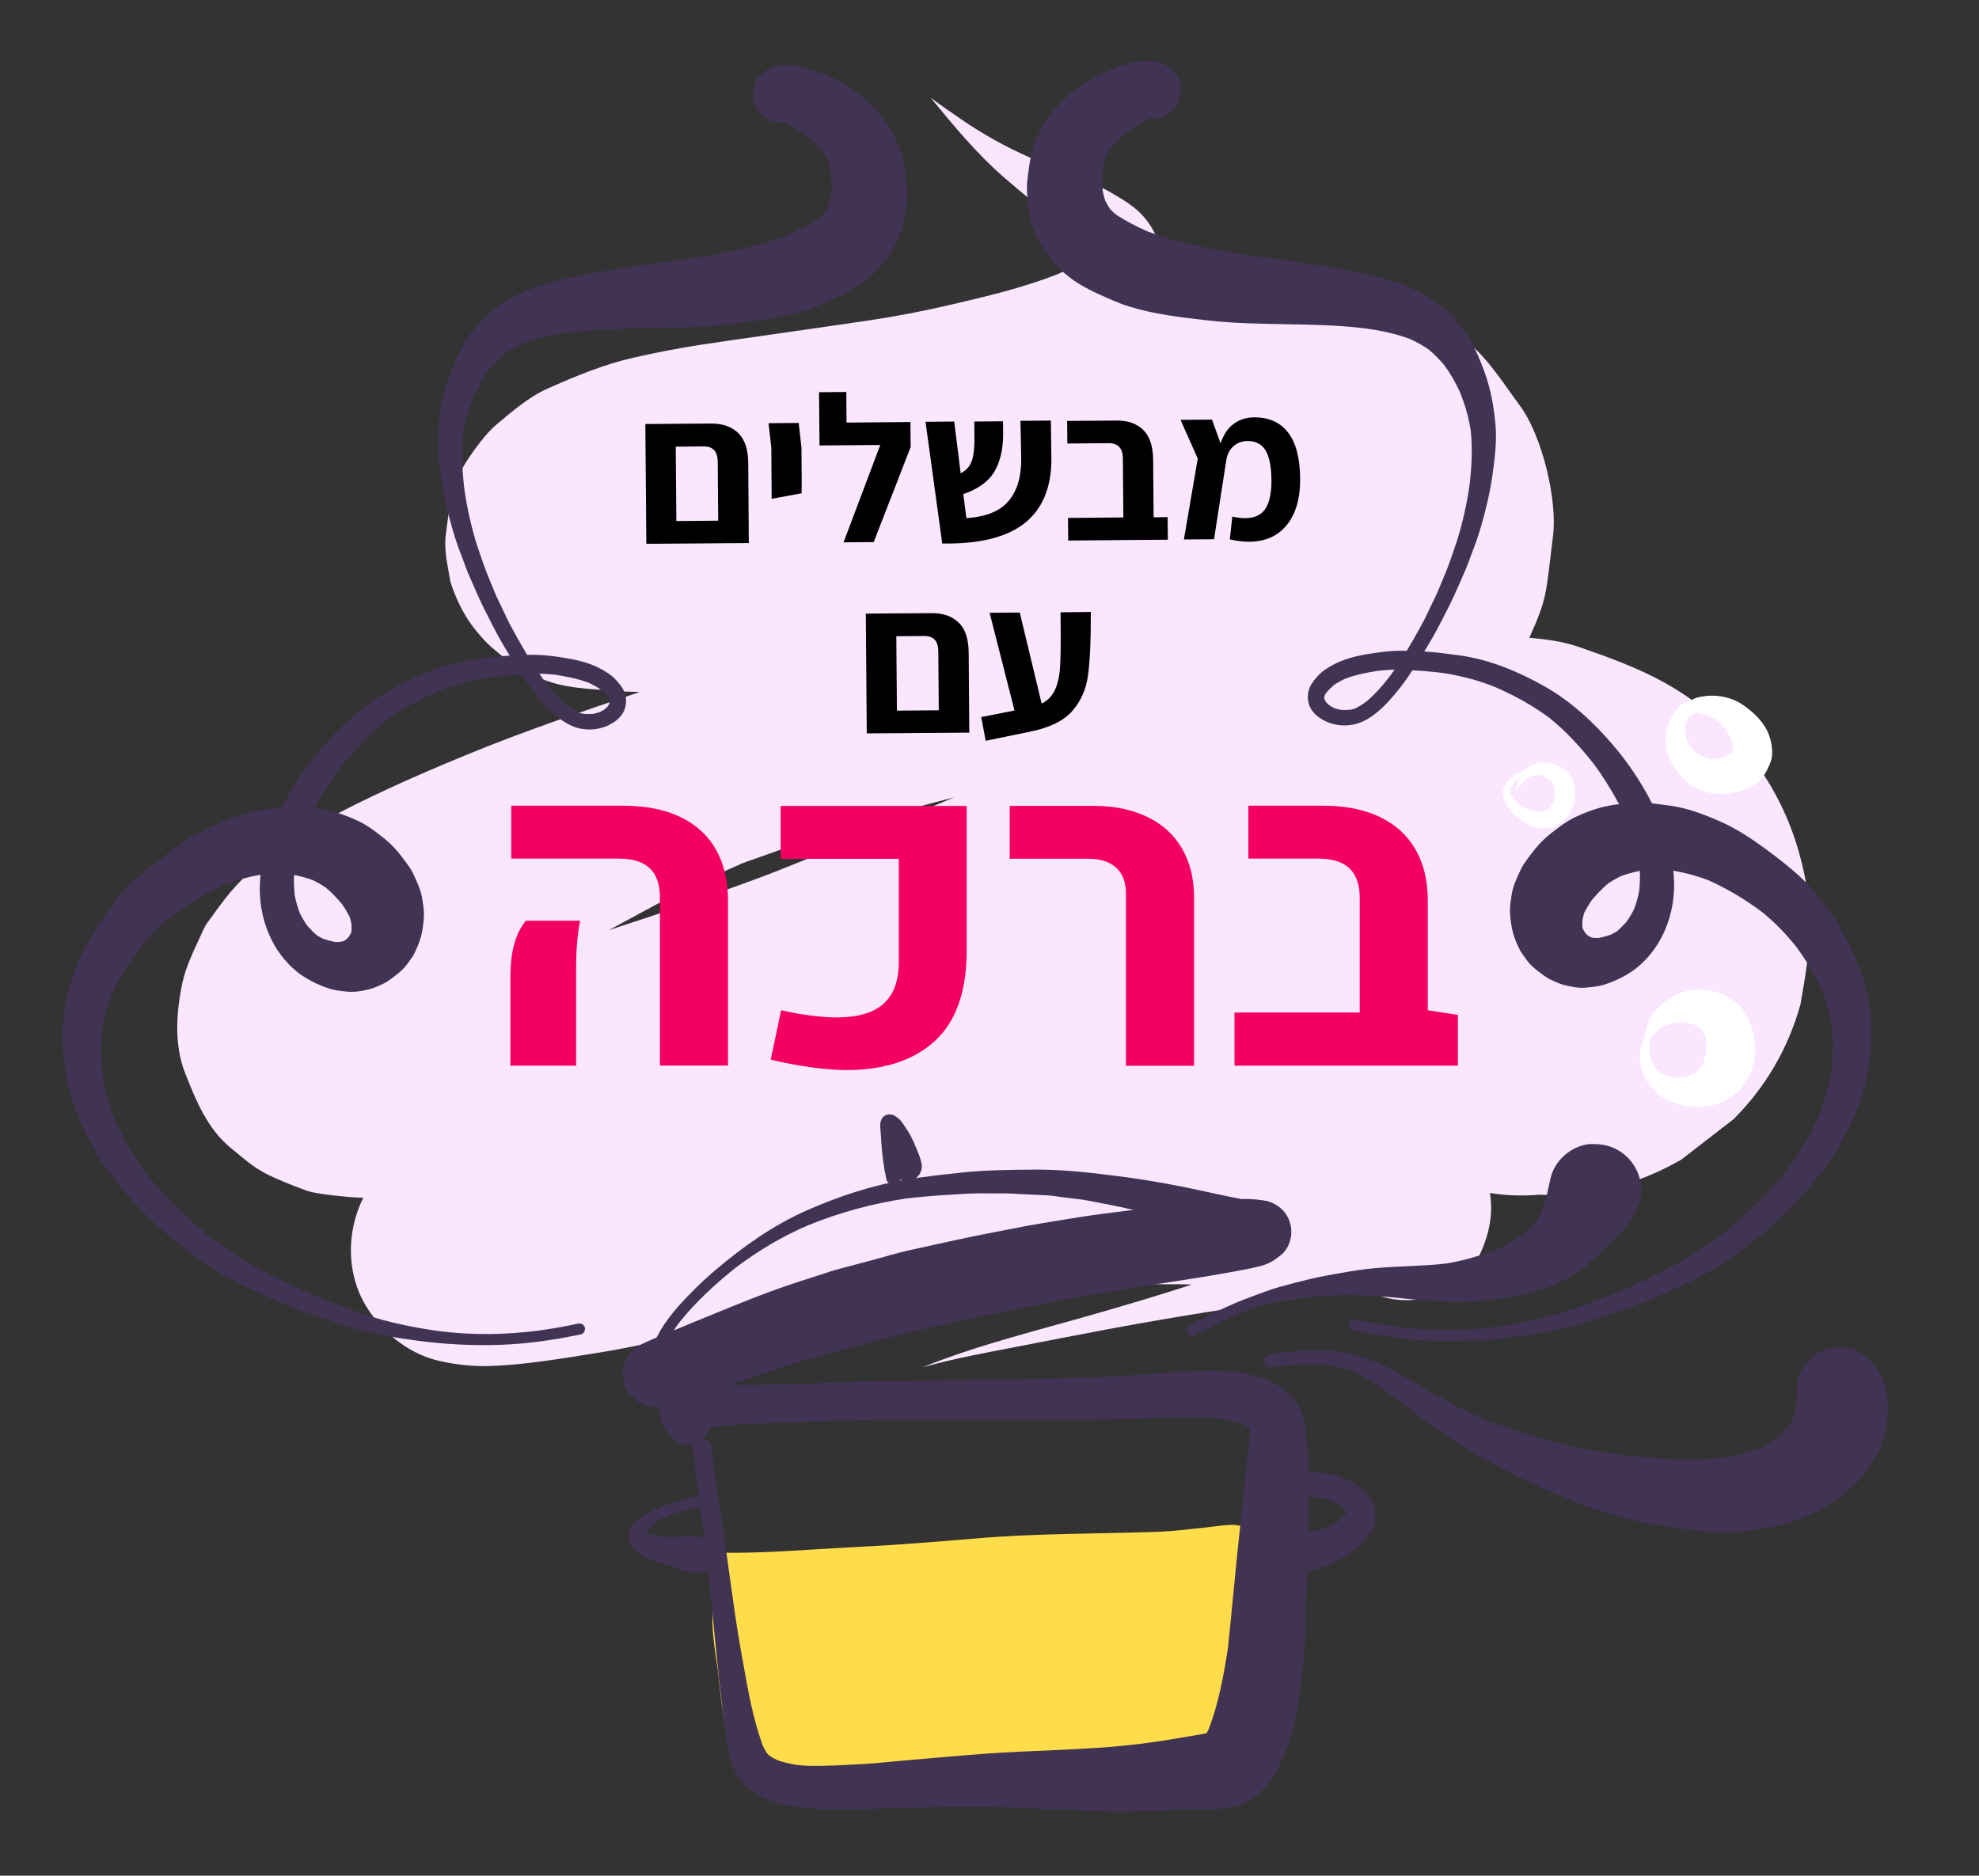<?xml version="1.0" encoding="utf-8"?>
<!-- Generator: Adobe Illustrator 23.1.1, SVG Export Plug-In . SVG Version: 6.00 Build 0)  -->
<svg version="1.1" xmlns="http://www.w3.org/2000/svg" xmlns:xlink="http://www.w3.org/1999/xlink" x="0px" y="0px"
	 viewBox="0 0 1654.4 1568.1" style="enable-background:new 0 0 1654.4 1568.1;" xml:space="preserve">
<rect x="0" y="0" width="1654.4" height="1568.1" fill="#333333" stroke="none"/>
<style type="text/css">
	.st0{fill:#FAE6FF;}
	.st1{fill:#FFDC4A;}
	.st2{fill:#FFFFFF;}
	.st3{fill:#413354;}
	.st4{fill:#F40060;}
</style>
<g>
</g>
<g id="_">
	<g>
		<path class="st0" d="M778,81.7c18.7,22.7,37.5,45.6,59.6,65.1c9.7,8.5,19.7,16.7,29.6,25c15.1,12.7,30.6,24.7,43.2,39.8
			c0.3,0.5,0.6,0.9,0.9,1.4c-1.1,1-2.2,2.1-3.4,3.1c-7.2,5.1-15.1,9.2-23.2,12.9c-29.6,11.7-60.5,18.9-91.4,26.1
			c-22.8,5.3-46,9.7-69.1,13.1c-28.4,4.2-56.8,8.2-85.2,12.3c-18.3,2.6-36.7,5.2-55,8c-18.2,2.9-36.4,6.4-54.4,10.5
			c-25,5.7-48.3,15.4-71.7,25.8c-15.9,7-30.3,19.6-43.3,30.5c-8.6,7.2-18.9,21.8-23.5,28.7c-13.8,20.9-15.2,38.8-18.4,62.8
			c-1.8,13.1,1.7,26.1,3.7,39.1c3.1,9.9,7.2,19.3,12.4,28.2c4.1,7.4,13.8,19.6,21.8,26.7c16.7,14.6,30.1,23.4,51.4,30
			c12.8,3.9,26.6,4.7,39.7,6.1c-3.5-0.5-6.9-0.9-10.4-1.4c14.5,1.7,28.8,2.8,43.5,3c-49.2,16.8-98.4,33.3-146.4,53.2
			c-41.5,17.1-82.3,35.2-121.7,56.7c-22.1,12.1-42.2,27.5-61.1,44c-12.7,11.1-22.5,25.8-32.4,39.2c-2.3,3.2-3.9,7.2-5.5,10.7
			c-5.3,11.6-12.4,25.9-15.2,39.3c-5.2,24.6-7.1,51.8,2.3,75.7c9,22.7,18.4,46.2,38.1,62.4c10.3,8.4,18.7,16.1,30,21.8
			c9.4,4.8,22.8,10.1,34.1,14.1c8.8,3.1,37.9,5.4,36.4,5.2c3.5,0.3,6.9,0.5,10.3,0.5c-14,28.1-14.3,62.8,2,90.1
			c12.7,21.3,34.7,39.6,59.3,45.8c14.8,3.7,30.3,5.3,45.5,4.8c29.6-1.1,59.3-6.3,88.5-10.9c21.4-3.4,42.6-7.9,63.8-12.8
			c21-4.9,41.9-10,62.8-15.3c18.4-4.6,37.1-7.7,55.8-10.8c20.3-2.4,40.5-4.4,61-5.7c28.1-1.8,56.1-3.7,84.1-5.9
			c27.4-2.1,54.8-3.6,82.1-5.4c26.2-1.7,52.3-1.7,78.6-1.5c3.1,0,6.1,0.1,9.2,0.2c-27.4,9-55,17.1-82.8,25.1
			c-47.3,13.6-95.9,25.3-141.6,43.8c-0.1,0,0,0.1,0,0.1c26-7.3,52.7-12.1,79.1-17.2c24.6-4.8,49.2-9.6,73.8-14.2
			c54.2-10.2,108.8-18.6,163.3-26.8c10.3-1.5,20.6-3.2,30.9-4.8c5.3-0.7,10.5-1.2,15.8-1.6c1.2,0.1,2.4,0.2,3.6,0.3
			c1.6,0.3,3.1,0.5,4.7,0.7c0.1,0,0.1,0.1,0.2,0.1c-0.7-0.1-1.4-0.2-2-0.3c0.7,0.1,1.5,0.2,2.2,0.3c10,5.1,21.6,7.6,32.1,7.6
			c23.2,0,48.4-12.8,59.3-34c9-17.4,13.8-36.4,10.5-55.7c13.6,2.4,27.7,2.6,41.8,1.5c3,0.1,6,0.2,9,0.2c39.1-0.1,75.5-10,109.3-29.6
			c14.6-11.3,29.2-22.6,43.8-33.9c26.8-27,45.4-58.9,55.7-95.6c8.6-48.2,12.4-78.3-1-126.6c-16.9-60.8-56.9-111.4-111.9-142.2
			c-22.8-12.8-48-21.8-72.8-30.4c-13.2-4.5-27-6.3-40.9-7.5c15-33.5,13.6-34.9,19.8-85.4c3.7-30.3-9.2-83.5-27.6-108.5
			c-12.4-16.7-23.6-34.8-38.8-49c-15.3-14.3-32.4-27.2-50.3-38.3c-39.3-24.5-85.3-28.9-130-32.9c-5.8-0.5-11.6-0.8-17.4-0.4
			c-20.9,1.5-44.6,5.4-64,8.3c3.2-16.5-3.2-34.1-15.5-47.4c-7.6-8.1-18.5-14.3-28.1-19.8c-10.1-5.7-21.2-9.6-31.9-14
			c-11.1-4.7-22.2-9.3-33.2-13.9c1.1,0.5,2.2,0.9,3.4,1.4c-1.5-0.6-2.9-1.2-4.4-1.8c-20.2-8.9-38.8-19.3-56.9-31.7
			C794.9,93.9,786.4,87.9,778,81.7c0.1-0.1,0.1-0.1,0-0.1C778,81.6,778,81.7,778,81.7L778,81.7L778,81.7z M916,207.1
			c-0.3,0.8-0.6,1.6-0.9,2.3c0,0,0,0,0,0C915.4,208.6,915.7,207.8,916,207.1L916,207.1L916,207.1z M912.4,211.8c0,0.1,0,0.1,0,0.2
			l0,0C912.5,211.9,912.5,211.9,912.4,211.8L912.4,211.8L912.4,211.8z M912.6,212.9C912.6,212.9,912.6,212.9,912.6,212.9
			L912.6,212.9C912.6,212.9,912.6,212.9,912.6,212.9L912.6,212.9L912.6,212.9L912.6,212.9z M649.3,711.5
			c10.1-3.7,20.1-7.7,30.4-10.9c25.4-7.8,50.8-16,76.5-23c13.8-3.8,27.5-7.4,41.4-11c-25.6,10.6-50.9,21.8-76.3,32.9
			c-23.1,9.1-46.2,18.5-69.3,27.7c-25.3,10.1-51.3,18.8-76.9,28.1c-21.8,8-44,15-66.1,22.3c14.2-7.7,28.4-15.4,42.7-23.1
			c22.3-12.1,45.6-22.4,68.7-32.7C630,718.2,639.8,715,649.3,711.5L649.3,711.5L649.3,711.5z"/>
		<path class="st1" d="M1005.2,1277.3c-12.1,1.2-24.2,2.8-36.4,3.3c-51.2,1.8-102.3,1.2-153.5,5.6c-34.9,3-69.7,5.7-104.7,7.4
			c-35.8,1.8-71.4,5.1-107.3,4.5c-0.1,0-0.1,0.1,0,0.1c1.4,0.4,2.8,0.9,4.2,1.3c-12.3,4.7-11.8,24.8-11.9,35.7
			c0,10.2-0.4,20.7,0.5,30.8c0.9,10.4,2.6,20.7,4.1,31.1c1.4,12.6,2.5,25.2,4.7,37.6c2.3,12.5,3.8,25.1,10.1,36.4
			c3.2,5.8,7.2,11.2,11.3,16.3c5.8,7,13.6,12.1,21.9,15.9c4.2-0.6,8.3-1.2,12.5-1.8c24.3-4.1,48.4-9.1,72.7-12.8
			c27.5-4.2,55.2-7.3,82.9-10.2c12.7-1.3,25.4-2.4,38.2-2.6c1.7,0,3.4,0,5.1,0c10.7,0,21.5,0.4,32.2,0.9c12,0.5,23.9,1,35.8,2.4
			c12.5,1.5,25,3.4,37.4,5.2c6.4,0.8,12.8,1.6,19.2,2.4c2.7-1,5.4-2.1,8.1-3.2c5.5-2.3,10.9-4.5,16.1-7.4c6.1-3.3,11.5-8,16.8-12.4
			c9.2-7.7,16.5-16,20.8-27.6c3.1-8.5,4-17.6,4.1-26.7c0.2-19.6-4.6-39.6-7.6-59c-1.5-12.2-3-24.3-4.8-36.4
			c-0.5-4.6-0.7-9.2-0.4-13.8c0.1-1.2,0.2-3.2-0.2-4.8c0.7-0.6,1.3-1.1,1.9-1.7c1.3-1.3,2.3-2.7,3.2-4.2c3.2,4.9,6.1,10,9,15
			c0,0.1,0.1,0,0.1-0.1c-0.7-3.5-1.3-7-1.9-10.5c0,0,0,0,0-0.1c0,0,0,0,0,0c0,0,0,0,0,0c-0.5-4.8-0.4-10.9-4-14.6
			c-2.8-2.9-9.5-4.1-13.3-4.4c-1.2-0.1-2.4-0.1-3.7-0.1C1020.8,1275.1,1012.8,1276.6,1005.2,1277.3L1005.2,1277.3L1005.2,1277.3z
			 M1040.5,1287.4C1040.5,1287.4,1040.6,1287.4,1040.5,1287.4C1040.6,1287.4,1040.5,1287.4,1040.5,1287.4L1040.5,1287.4
			L1040.5,1287.4z M1035.1,1297.2C1035.1,1297.2,1035.2,1297.2,1035.1,1297.2C1035.2,1297.2,1035.2,1297.2,1035.1,1297.2
			C1035.1,1297.3,1035.1,1297.2,1035.1,1297.2L1035.1,1297.2L1035.1,1297.2z M1035.1,1297.4
			C1035.1,1297.4,1035.1,1297.4,1035.1,1297.4C1035.1,1297.4,1035.1,1297.4,1035.1,1297.4L1035.1,1297.4L1035.1,1297.4z
			 M609.5,1304.7c-0.1,0.1-0.2,0.3-0.3,0.4l-0.1,0c-0.1,0.1-0.2,0.2-0.2,0.3C609.2,1305.2,609.4,1304.9,609.5,1304.7L609.5,1304.7
			L609.5,1304.7z M607.6,1308.1c0-0.1,0.1-0.2,0.1-0.2l-0.2,0.6C607.5,1308.3,607.6,1308.2,607.6,1308.1L607.6,1308.1L607.6,1308.1z
			 M607.4,1308.5C607.4,1308.5,607.4,1308.5,607.4,1308.5c0,0,0,0.1-0.1,0.1C607.3,1308.6,607.3,1308.6,607.4,1308.5L607.4,1308.5
			L607.4,1308.5z"/>
		<path class="st2" d="M1383,846.2c-5.1,6.2-7,13.4-7.8,20.9c-8.7,15.4-3.9,35.1,11,47.4c11.5,9.5,28.3,12.4,42.8,9.9
			c16.3-2.8,28.6-12.9,34.7-28.3c5.9-15,4.2-31.5-2.7-45.8c-7.2-14.7-23.9-22.6-39.5-23.1c-0.5,0-0.9,0-1.4,0
			C1405.5,827.1,1392,835.3,1383,846.2L1383,846.2L1383,846.2z M1409.6,854.9c2.9,0.6,5.6,1.3,8.3,2.3c0.7,0.4,1.4,0.8,2.1,1.2
			c1,0.9,2,1.9,2.9,2.9c0.8,1.2,1.5,2.5,2.2,3.8c0.4,1.3,0.8,2.7,1.1,4.1c0.2,3.3,0.2,6.6-0.1,9.9c-0.6,3.5-1.4,6.8-2.5,10.2
			c-0.7,1.3-1.4,2.5-2.1,3.7c-1,1-1.9,2-3,2.9c-1.7,1.1-3.4,2.1-5.2,3c-2.2,0.8-4.4,1.4-6.7,1.9c-2.5,0.2-4.9,0.3-7.4,0.1
			c-2.1-0.4-4.1-0.9-6.2-1.6c-2.2-1.1-4.2-2.4-6.2-3.8c-1.1-1-2.1-2-3.1-3.1c-1.1-1.4-2-2.9-2.7-4.5c-0.9-2.4-1.6-4.7-2.1-7.3
			c-0.2-2.9-0.1-5.6,0.1-8.5c0.3-1.4,0.6-2.7,0.9-4.1c0.4-0.6,0.8-1.2,1.2-1.8c1.7-2.1,3.3-3.7,5.4-5.6c1.4-1,2.9-1.9,4.5-2.6
			c3.5-1.3,6.9-2.4,10.6-3.1C1404.3,854.7,1406.9,854.7,1409.6,854.9L1409.6,854.9L1409.6,854.9z M1379.1,871.5c0,0.1,0,0.1,0,0.2
			C1379.1,871.6,1379.1,871.6,1379.1,871.5L1379.1,871.5L1379.1,871.5z M1382.9,891.2c0.3,0.3,0.5,0.6,0.7,0.9
			C1383.4,891.9,1383.1,891.6,1382.9,891.2L1382.9,891.2L1382.9,891.2z"/>
		<path class="st2" d="M1418.8,583.2c-2,0.6-3.8,1.4-5.3,2.5c-10.7,1.7-17,13.8-19.8,23.1c-3.8,12.8,1.1,27.4,9.3,37.4
			c9.8,11.9,23.4,18.6,38.9,17.6c8.2-0.5,15.7-3,23-6.7c7.9-4.1,12.1-11.9,15.2-19.8c3.3-8.3,0.4-21.5-4.1-28.8
			c-4.8-7.9-10.5-13.1-17.9-18.5c-7.7-5.6-17.4-8.4-27-8.4C1426.9,581.6,1422.8,582.2,1418.8,583.2L1418.8,583.2L1418.8,583.2z
			 M1419.8,595.8c-0.2,0-0.5,0.1-0.7,0.1c-0.1,0-0.1,0-0.2,0C1419.2,595.8,1419.5,595.8,1419.8,595.8L1419.8,595.8L1419.8,595.8z
			 M1418.9,595.9c0,0,0.1,0,0.1,0c-0.3,0-0.6,0.1-0.9,0.1c0.7,0,1.3,0,2,0.1c2.6,0.5,5,1.1,7.4,1.9c2.8,1.4,5.4,3,8,4.7
			c2.3,2,4.4,4,6.4,6.3c2,2.8,3.8,5.6,5.3,8.7c0.6,1.6,1,3.3,1.3,5c0.1,1.6,0.1,3.2,0.1,4.8c-0.1,0.3-0.1,0.6-0.2,0.8
			c-0.3,0.5-0.6,1.1-0.9,1.6c0,0-0.1,0.1-0.1,0.1c-1,0.7-2.1,1.3-3.2,1.9c-3.2,1.1-6.3,1.9-9.6,2.6c-1.6,0.1-3.1,0.1-4.7,0
			c-2.2-0.5-4.2-1.1-6.3-1.8c-1.9-1-3.6-2.1-5.4-3.3c-1.7-1.5-3.3-3.1-4.8-4.8c-1.2-1.8-2.2-3.6-3.1-5.5c-0.6-2-1.1-4-1.5-6
			c-0.1-2,0-3.9,0.2-5.9c0.4-2,0.8-4,1.4-6c0,0,0-0.1,0.1-0.1c1-1.1,2.1-2.1,3.3-3.2c0.7-0.4,1.4-0.9,2.2-1.4
			C1416.8,596.2,1417.8,596,1418.9,595.9L1418.9,595.9L1418.9,595.9z M1415.3,596.7c-0.2,0.1-0.3,0.1-0.5,0.2
			C1415,596.8,1415.2,596.8,1415.3,596.7L1415.3,596.7L1415.3,596.7z M1438.4,601.8C1438.4,601.8,1438.4,601.8,1438.4,601.8
			C1438.4,601.8,1438.4,601.8,1438.4,601.8L1438.4,601.8L1438.4,601.8z M1448.4,620.5c0,0.2,0.1,0.4,0.1,0.6
			C1448.4,620.9,1448.4,620.7,1448.4,620.5L1448.4,620.5L1448.4,620.5z M1449.1,624.9c0,0.5-0.1,1-0.2,1.4
			C1449,625.8,1449,625.3,1449.1,624.9L1449.1,624.9L1449.1,624.9z M1449.8,627.1c-0.4,0.6-0.8,1.2-1.2,1.7c0,0,0-0.1,0-0.1
			C1449,628.2,1449.4,627.7,1449.8,627.1L1449.8,627.1L1449.8,627.1z M1448.6,628.7C1448.6,628.8,1448.5,628.8,1448.6,628.7
			c-0.1,0.3-0.3,0.4-0.4,0.6c0,0.1-0.1,0.2-0.1,0.3c0,0,0,0,0,0c0-0.1,0.1-0.2,0.1-0.3c0,0,0,0.1-0.1,0.1c0,0,0.1-0.1,0.1-0.1l0,0
			c0,0,0,0,0,0C1448.3,629.1,1448.4,628.9,1448.6,628.7L1448.6,628.7L1448.6,628.7z M1448,629.7c-0.2,0.6-0.5,1.2-0.8,1.9
			C1447.4,630.9,1447.7,630.3,1448,629.7C1448,629.7,1448,629.7,1448,629.7L1448,629.7L1448,629.7z M1446.8,630.6
			c-0.5,0.4-0.9,0.8-1.5,1.1C1445.8,631.4,1446.3,631,1446.8,630.6L1446.8,630.6L1446.8,630.6z M1442.7,632.6
			c-0.4,0.2-0.8,0.3-1.2,0.5C1441.9,632.9,1442.3,632.8,1442.7,632.6L1442.7,632.6L1442.7,632.6z M1448.1,629.3L1448.1,629.3
			C1448.1,629.3,1448.1,629.3,1448.1,629.3C1448.1,629.3,1448.1,629.3,1448.1,629.3L1448.1,629.3L1448.1,629.3z"/>
		<path class="st2" d="M1276.2,642.4c-0.6,0.4-1.2,0.9-1.7,1.5c-11.7,5.1-23,13.8-15.8,27.4c7.6,14.2,25.8,26.3,42.1,18.8
			c18.6-8.5,23.1-41.1,2.1-49.8c-4.3-1.8-8.5-2.8-12.6-2.8C1285.6,637.5,1280.9,639,1276.2,642.4L1276.2,642.4L1276.2,642.4z
			 M1288.7,648.1c0.4,0.2,0.8,0.3,1.2,0.5c2.2,1.2,4.3,2.5,6.4,4c0.5,0.5,1,1,1.4,1.5c0.4,0.6,0.7,1.2,1.1,1.8
			c-0.2-0.4-0.3-0.8-0.5-1.2c0,0,0,0,0,0.1c0.8,1.8,1.4,3.6,1.7,5.6c-0.1-0.7-0.2-1.5-0.3-2.2c0.4,2,0.6,4.1,0.5,6.2
			c-0.5,2.4-1.1,4.5-2,6.8c-1,1.9-2.2,3.7-3.6,5.4c0.4-0.5,0.8-1.1,1.2-1.6c-0.7,0.6-1.3,1.2-2,1.8c-0.4,0.3-0.9,0.5-1.3,0.8
			c-0.9,0.3-1.7,0.5-2.6,0.8c-2,0.2-3.9,0.3-5.9,0.2c-2.4-0.4-4.7-1-7-1.9c-2-1-3.8-2.1-5.7-3.3c-2.3-1.9-4.3-3.9-6.2-6.2
			c-0.7-1-1.4-2.1-1.9-3.3c-0.2-0.6-0.4-1.1-0.5-1.7c0-0.8,0-1.7,0-2.5c0.3-0.7,0.6-1.5,0.9-2.3c0.7-1.1,1.5-2.2,2.3-3.3
			c-0.1,0.2-0.2,0.3-0.3,0.5c1.7-2.1,3.4-4,5.4-5.8c-2.1,3.8-3.3,8.3-3.8,12.2c0,0.1,0.1,0.1,0.1,0c0.6-1.2,1.3-2.2,2.1-3.3
			c0,0,0,0,0,0.1c0,0,0.1-0.1,0.1-0.1c0,0,0-0.1,0.1-0.1c0,0,0,0,0,0.1c1.7-2,3.4-3.8,5.3-5.5c-0.2,0.1-0.3,0.2-0.5,0.4
			c1.5-1.4,3.2-2.5,5.1-3.4c0.8-0.2,1.6-0.5,2.4-0.7C1284.1,648,1286.3,647.9,1288.7,648.1L1288.7,648.1L1288.7,648.1z
			 M1271.6,648.1C1271.6,648.1,1271.6,648.1,1271.6,648.1C1271.6,648.1,1271.6,648.1,1271.6,648.1
			C1271.6,648.1,1271.6,648.1,1271.6,648.1L1271.6,648.1L1271.6,648.1z M1298,654c0.1,0.2,0.2,0.4,0.3,0.7c0,0,0-0.1-0.1-0.1
			C1298.2,654.4,1298.1,654.2,1298,654L1298,654L1298,654z M1269.4,657.6C1269.4,657.6,1269.4,657.6,1269.4,657.6
			C1269.4,657.6,1269.4,657.6,1269.4,657.6C1269.4,657.5,1269.4,657.5,1269.4,657.6L1269.4,657.6L1269.4,657.6z"/>
		<path class="st3" d="M994.4,1146.4c-11.3,0.5-22.5,1.5-33.8,2.4c-10.9,0.8-21.8,1.4-32.6,2c-23,1.3-46.2,1.6-69.2,2.1
			c-21.2,0.5-42.4,0.9-63.7,1.3c-20.8,0.3-41.7,0.5-62.5,0.7c-20.5,0.2-41,1.1-61.5,1.9c-19.5,0.7-39,1-58.6,1c-9.5,0-19,0-28.6-0.3
			c-5.5-0.2-11.8,0-17.1,1.7c-9.2,2.8-15.1,10.7-15.6,20.2c-0.3,6.9,2.9,12.9,6.7,18.3c3,4.3,6.5,7.6,11.8,9.1
			c3.3,0.9,6.9,0.9,10.2,0.1c-0.7,1.1-1,2.4-0.8,3.8c2.4,20,5.1,39.9,7.9,59.8c5.7,44.3,9.4,88.9,14.1,133.3
			c1.3,11.8,2.7,23.6,4.3,35.4c0.7,5,1.5,9.9,2.3,14.9c1.3,8.2,2.6,16.5,5.8,24.2c11.6,27.8,45.9,32.9,72.5,34.1
			c11.8,0.5,23.8,0.4,35.6,0c44.5-1.2,89.1-2.8,133.6-0.9c24.1,1.1,48.2,2.3,72.3,2.8c21.1,0.5,42.3-0.8,63.5-1.3
			c5.6-0.1,11.2-0.2,16.8-0.3c2.3,0,4.6-0.1,6.9-0.2c2.1-0.1,4.1-0.2,6.2-0.4c7.7-0.8,15.5-2.3,22.3-6.3c4.4-2.6,8.3-5.8,12.3-9.1
			c0.7-0.8,1.4-1.6,2.1-2.5c2.5-3,4.9-6.2,7.1-9.4c2-2.8,3.4-5.9,4.8-9c2.2-4.7,4.1-9.6,6-14.4c4.4-11.2,7.4-23.3,9.2-35.2
			c0.9-5.7,1.7-11.5,2.6-17.2c1.3-8.7,2-17.4,2.8-26.1c1-10.9,1.1-21.9,1.4-32.8c1.2-44,3.7-88,1.6-132c-0.2-4.7-0.5-9.4-0.9-14.1
			c-0.5-5.6-1.2-11.2-2.2-16.7c-1.6-8.4-6.5-15.6-12.1-21.8c-2.4-2.7-5.7-4.7-8.7-6.8c-2.3-1.6-4.9-2.7-7.5-3.8
			c-6.7-2.8-13.2-4.9-20.3-6.4c-9.8-2-19.8-2.6-29.7-2.6C1005.8,1145.9,1000.1,1146.1,994.4,1146.4L994.4,1146.4L994.4,1146.4z
			 M928.8,1186.5c13.8-0.3,27.5-0.6,41.3-1.1c16.8-0.5,33.7-1.2,50.4,0.4c6.4,1,12.7,2.6,18.8,4.8c1.9,0.9,3.6,1.9,5.4,3
			c0,0,0.1,0.1,0.1,0.1c0.2,7.8-1,15.6-1.8,23.3c-0.8,7.6-1.6,15.3-2.4,22.9c-1.7,16.3-3.4,32.6-5.2,48.9
			c-3.2,29.7-5.7,59.5-8.9,89.2c-3.6,22.9-7.7,45.6-15.9,67.3c-0.6,1.3-1.3,2.5-1.9,3.7c-4,0.9-8.2,1.5-12.2,2.2
			c-5.5,0.9-11,1.9-16.5,2.8c-8.9,1.5-17.8,2.7-26.7,3.9c-10.3,1.1-20.6,2.3-31,3c-12.5,0.9-25,1.5-37.6,2.1
			c-20.7,0.9-41.4,1.7-62.1,3.2c-24,1.8-48,4-72.1,6.1c-9.9,0.9-19.9,2-29.9,2.5c-15.1,0.8-30.1,1.8-45.2,1.4
			c-3.4-0.1-6.7-0.4-10.1-0.8c-5.3-0.9-10.4-2.1-15.5-3.9c-2.3-1.1-4.5-2.3-6.7-3.8c-0.7-0.7-1.4-1.4-2.1-2.2
			c-1.3-2.1-2.4-4.1-3.4-6.3c-6.4-17.7-10.4-36.2-13.8-54.7c-3.4-18.7-6.8-37.3-9.5-56.1c-2.8-19.5-5.4-39-8.2-58.5
			c-2.6-18.2-5.8-36.4-8.4-54.6c-1-8.2-2.1-16.4-3-24.7c-0.5-4-2.9-7.4-7-7.8c3.1-2.6,5.2-6.1,6.1-9.8c0.3,0,0.5-0.1,0.8-0.1
			c20.5-2.4,41.2-2.8,61.8-3.6c22.6-0.9,45.2-1.8,67.8-2.2c15.2-0.3,30.5-0.3,45.7-0.2c5.9,0,11.8,0,17.7,0c22.3,0,44.7-0.2,67-0.2
			c7.3,0,14.6,0,21.9,0c5.4,0,10.8,0,16.1,0C904.7,1186.8,916.8,1186.7,928.8,1186.5L928.8,1186.5L928.8,1186.5z M1045.3,1195.7
			c0.1,0.4,0.1,0.8,0.2,1.2C1045.4,1196.5,1045.4,1196.1,1045.3,1195.7L1045.3,1195.7L1045.3,1195.7z M1046.2,1196.1
			c0.1,0.3,0.3,0.7,0.4,1C1046.5,1196.8,1046.3,1196.5,1046.2,1196.1L1046.2,1196.1L1046.2,1196.1z M1012.8,1447.3
			c-0.2,0.2-0.4,0.4-0.7,0.5C1012.4,1447.7,1012.6,1447.5,1012.8,1447.3L1012.8,1447.3L1012.8,1447.3z M1010.8,1447.6
			c-0.3,0.4-0.6,0.9-1,1.3c0,0,0,0,0,0C1010.1,1448.4,1010.4,1448,1010.8,1447.6L1010.8,1447.6L1010.8,1447.6z"/>
		<path class="st3" d="M804.8,980.2c-15.7,1.7-31.2,3.3-46.8,5.9c-29,4.8-57.4,14.2-84.2,26.1c-27.8,12.4-52.5,29.9-75.6,49.5
			c-11.4,9.7-22.1,20.2-32,31.4c-3.9,4.5-7.5,9.2-10.9,14.1c-2.4,3.5-4.4,7.2-6.4,11c-0.8,0.3-1.6,0.7-2.4,1
			c-4.1,1.8-8.2,3.5-12.1,5.6c-10.9,5.9-15.9,19.6-12.7,31.2c4.1,14.8,19.4,22.9,34,19.3c9.8-2.4,19.3-5.9,28.9-9
			c10.3-3.4,20.6-6.9,30.9-10.4c9-3.1,18-6.2,27.1-9.1c10-3.2,19.9-6.8,30-9.6c40.2-11.2,80.5-22.2,121.4-31.1
			c21.6-4.7,43.1-9.3,64.7-13.6c22.1-4.4,44.2-8.4,66.4-12.2c39.5-6.9,79.3-11.7,118.7-19.6c1.3-0.2,2.6-0.5,3.8-0.8
			c2.1-0.5,4.1-1,6.2-1.5c4.6-1.2,8.8-3,12.6-5.8c1.8-1.4,3.6-2.8,5.4-4.1c3.3-3.3,5.6-7.2,6.8-11.7c1.9-6.8,0.9-14.3-2.7-20.4
			c-3.6-6.1-9.5-10.3-16-12.1c0,0,0.1,0,0.1-0.1c-0.5-0.1-0.9-0.2-1.4-0.2c-1.2-0.3-2.3-0.4-3.5-0.6c-5.2-0.7-10.4-1.2-15.6-1
			c-0.5,0-0.9,0-1.4,0.1c-16.6-3.1-33.1-7.1-49.6-10.4c-20.3-4.1-40.9-7.3-61.5-9.8c-20.1-2.5-40.4-4.5-60.7-4.5
			C845.8,978,825.3,978.1,804.8,980.2L804.8,980.2L804.8,980.2z M807.2,998c7.5-0.4,15.1-0.4,22.6-0.3c3.4,0,6.7,0,10.1,0
			c5.2,0,10.5,0.5,15.7,0.7c6.4,0.3,12.8,0.6,19.2,0.9c5.3,0.2,10.6,1.3,15.8,1.9c5,0.6,10,1.2,15,1.8c14,2.7,28.1,5.2,41.9,8.5
			c-8.4,1.1-16.9,2.2-25.3,3.2c-13.5,1.7-26.9,4-40.4,6.2c-7.9,1.3-15.8,2.5-23.6,4c-21.3,4.1-42.6,8.1-63.7,12.8
			c-11.7,2.6-23.4,5.2-35.1,7.7c-9.1,2-18,4.8-27,7.2c-11.2,3-22.5,6-33.7,9c-2.9,0.8-5.7,1.8-8.5,2.7c-7.5,2.4-14.9,4.8-22.4,7.2
			c-17.9,5.8-35.5,12.5-53,19.6c-17.2,7-34.4,14-51.5,21.1c1.2-1.9,2.5-3.8,3.8-5.6c13.9-17.7,30.8-33.1,48.3-47.1
			c19-14.3,39.3-26.3,61.2-35.6c-0.5,0.2-0.9,0.4-1.4,0.6c26.5-10.8,54.4-18.4,82.7-22.6C774.3,999.9,790.7,999,807.2,998L807.2,998
			L807.2,998z"/>
		<path class="st3" d="M741.6,931.9c-2.7,0.7-4.4,2.7-5.2,5.3c-0.8,2.3-0.7,4.4-0.4,6.6c0.3,3.9,0.6,7.8,0.8,11.7
			c0.7,10.3,2,20.4,4.2,30.5c0.7,3.3,4.4,5.1,7.5,4.3c2.2-0.6,3.6-2.2,4.2-4.1c2.7,1.3,5.9,1.7,8.8,0.9c6.5-1.8,10.5-8.8,8.7-15.3
			c-0.5-1.7-0.9-3.5-1.5-5.2c-0.9-2.4-1.9-4.8-2.9-7.2c-1.3-3.2-2.7-6.3-4.3-9.4c-1.6-3.2-3.7-6.2-5.7-9.2c-1-1.5-2-3-3.2-4.3
			c-1.4-1.6-3-2.7-4.9-3.8c-1.2-0.7-2.5-1-3.8-1C742.9,931.6,742.3,931.7,741.6,931.9L741.6,931.9L741.6,931.9z M766.1,960.6
			c0.1,0.3,0.2,0.5,0.3,0.8C766.3,961.1,766.2,960.9,766.1,960.6L766.1,960.6L766.1,960.6z"/>
		<path class="st3" d="M590.2,1250.1c-14.1,2.2-28,5.5-41.1,11.3c0.4-0.2,0.7-0.3,1.1-0.5c-5.7,2.4-11.3,5-16.2,8.8
			c-2.3,1.7-4.6,3.4-6.1,5.9c-1,1.5-1.6,3-2.2,4.7c-0.1,0.7-0.2,1.3-0.3,2c-0.3,1.3-0.3,2.5,0.1,3.8c1,6.4,5.6,10.7,10.8,14.1
			c2.6,1.7,5.8,2.8,8.8,4c2.1,0.9,4.4,1.5,6.6,2.2c4.6,1.4,9.2,2.8,13.8,4.5c2,0.7,3.9,1.7,5.9,2.2c3.8,1.1,7.9,1.5,11.9,1.4
			c6.7-0.2,12.6-4.4,14.4-11c1.1-3.9,0.5-8.1-1.5-11.5c-1.8-3-5.3-6.4-8.9-6.9c-4-0.6-7.9-1.2-11.9-1.1c-2.5,0.1-5.1,0.4-7.6,0.6
			c-6.1,0.5-12.3,0.4-18.4-0.2c-2.3-0.4-4.5-0.9-6.7-1.7c-0.7-0.3-1.3-0.7-2-1.1c-0.1-0.1-0.2-0.2-0.3-0.3c0-0.1,0-0.1,0-0.2
			c0-0.2,0.1-0.3,0.1-0.5c0.4-0.7,0.8-1.4,1.3-2.1c1.6-1.8,3.2-3.4,5.1-5c3-2.2,6.1-4,9.4-5.4c11.7-4.7,24-7.5,36.4-9.4
			c2.5-0.4,3.8-3.5,3.2-5.7c-0.6-2.3-2.5-3.3-4.6-3.3C590.9,1250,590.5,1250,590.2,1250.1L590.2,1250.1L590.2,1250.1z M557,1268
			c-0.2,0.1-0.4,0.2-0.6,0.3C556.6,1268.2,556.8,1268.1,557,1268L557,1268L557,1268z M541,1279.5c-0.2,0.4-0.3,0.8-0.5,1.2
			C540.6,1280.3,540.8,1279.9,541,1279.5L541,1279.5L541,1279.5z M539.6,1280.1c0.1,0.2,0.2,0.4,0.3,0.6
			C539.8,1280.5,539.7,1280.3,539.6,1280.1L539.6,1280.1L539.6,1280.1z M540.6,1281.9c0.2,0.2,0.3,0.4,0.5,0.6
			C540.9,1282.4,540.7,1282.2,540.6,1281.9L540.6,1281.9L540.6,1281.9z M541.2,1282.3c0.2,0.2,0.4,0.3,0.7,0.5
			C541.6,1282.6,541.4,1282.5,541.2,1282.3L541.2,1282.3L541.2,1282.3z"/>
		<path class="st3" d="M1069.9,1232.8c-2.8,0.3-5.1,0.9-7.3,3c-1.9,1.9-3,4.5-3,7.3c0,2.7,1.1,5.3,3,7.3c1.7,1.7,4.7,3.3,7.3,3
			c11-1.3,22-2.6,33.1-1.5c3.2,0.6,6.3,1.3,9.3,2.5c2.8,1.3,5.4,2.7,7.9,4.4c1.2,1,2.3,2.1,3.4,3.3c0.5,0.8,1,1.7,1.5,2.6
			c0.1,0.2,0.1,0.4,0.2,0.6c0,0.1-0.1,0.2-0.1,0.3c-0.1,0.2-0.3,0.4-0.4,0.7c-1.6,1.7-3.2,3.3-5,4.8c-3.1,2.2-6.3,4-9.8,5.7
			c-5.3,2-10.8,3.3-16.4,4.2c-7.3,0.8-14.7,1.1-22,1.7c-4.7,0.4-8.7,1.6-12.1,5c-3.2,3.2-5,7.6-5,12.1c0,4.5,1.8,8.9,5,12.1
			c3.3,3.3,7.4,4.7,12.1,5c8.3,0.5,16.7-1.9,24.7-3.9c8.3-2.1,16.4-5.4,24.1-9.3c8.5-4.4,15.9-10.6,22-18c3.2-3.9,5.6-8.1,6.8-13.1
			c1.3-5.3,0.5-11.1-1.8-16c-4-8.4-11.3-14.5-19.4-18.6c-4.2-2.1-8.8-3.8-13.3-5.1c-4.6-1.3-9.5-1.6-14.3-2
			c-1.7-0.1-3.5-0.2-5.2-0.2C1086.8,1230.6,1078.2,1231.8,1069.9,1232.8L1069.9,1232.8L1069.9,1232.8z M1124.9,1262.5
			c0.1,0.6,0.2,1.2,0.2,1.8C1125.1,1263.7,1125,1263.1,1124.9,1262.5L1124.9,1262.5L1124.9,1262.5z M1125.1,1266.5
			c0,0.2-0.1,0.5-0.1,0.7C1125.1,1266.9,1125.1,1266.7,1125.1,1266.5L1125.1,1266.5L1125.1,1266.5z M1124.8,1266.5
			c-0.1,0.3-0.3,0.7-0.4,1C1124.5,1267.2,1124.6,1266.9,1124.8,1266.5L1124.8,1266.5L1124.8,1266.5z M1123.9,1267.3
			c-0.2,0.2-0.3,0.4-0.5,0.6C1123.6,1267.7,1123.8,1267.5,1123.9,1267.3L1123.9,1267.3L1123.9,1267.3z"/>
		<path class="st3" d="M974.5,54.4c5.5,3.2,10.1,8.3,11.8,14.5c1.8,6.5,0.6,14.1-3.2,19.6c-1.9,3.1-4.4,5.7-7.5,7.5
			c-4.2,2.5-9.3,3.4-14.1,2.6c-6.7,3.3-13.1,7.2-19.2,11.5c-4.8,4.1-9.2,8.5-13.3,13.3c-1.6,2.3-3.1,4.7-4.4,7.2
			c-1.1,3.2-2,6.5-2.6,9.8c-0.5,6.4-0.6,12.6-0.2,19c0.6,3,1.3,5.9,2.3,8.7c1.1,2.2,2.4,4.3,3.7,6.4c1.4,1.6,2.9,3,4.5,4.4
			c8.2,5.6,17,10.1,26.1,14.2c28.5,11.1,58.7,16,88.8,20.8c19.2,2.5,38.4,5.1,57.5,8.2c17.7,2.9,35.3,5.9,52.7,10.9
			c13.3,3.8,26.1,8.9,37.9,16.1c11.9,7.2,21.4,17.3,29.4,28.6c7.5,10.6,12.6,22.8,16.9,35c4.8,13.7,7.4,28.3,8.6,42.7
			c1.2,13.8-0.6,27.9-2.5,41.5c-2,14.4-5.4,28.6-9.4,42.6c-2.3,7.9-5,15.7-8,23.3c-2.1,5.5-4,11.1-6.4,16.4
			c-3.8,8.5-7.4,17.2-11.5,25.5c-4.9,9.7-9.7,19.4-15.1,28.8c-2.2,3.8-4.4,7.5-6.7,11.2c9.9,0.5,19.6,1.9,29.4,3.2
			c24.8,3.4,48.8,13.3,70.5,25.5c22.5,12.6,41.6,30.3,58.3,49.9c12.6,14.8,23.4,31,32.2,48.3c4.9,0.5,9.9,1.3,14.8,1.9
			c14.7,2,28.4,7.2,41.9,13.1c13.1,5.8,25.4,13.7,37,22.2c11.6,8.5,22.9,17.2,33.3,27.2c10.3,10,18.9,22,26.8,34
			c7.8,12,14,24.8,19.3,38c5.4,13.6,8.3,27.8,9.7,42.3c1.4,14.1,0,28.3-2,42.3c-2.1,14.9-6.8,29.3-12.8,43
			c-11,25.3-27.5,48.1-46.2,68.3c-18.7,20.2-40.7,37.7-63.7,52.8c-11.3,7.5-23.4,13.6-35.7,19.3c-13.1,6.1-26.5,11.5-40,16.7
			c-10.7,4-21.7,7.5-32.5,11.2c-20.3,7-41.6,10.7-62.9,13.5c-23.1,3.1-46.2,4.3-69.6,3.5c-22.7-0.8-45.3-4.1-67.4-8.8
			c-2.4-0.5-3.8-3.4-3.2-5.7c0.7-2.5,3.2-3.8,5.7-3.2c10.9,2.3,21.9,4.3,32.9,5.8c28.2,3.6,56.7,4,84.9,0.2
			c-0.5,0.1-0.9,0.1-1.3,0.2c25.5-3.6,51-9.1,75-18.6c11.2-4.4,22.4-8.8,33.6-13.2c14.2-6.2,28.1-12.8,41.7-20.2
			c13.7-7.4,26.5-15.9,38.9-25.3c19.4-15.3,37.6-32.4,53.1-51.8c11.2-14.8,20.8-30.6,28.3-47.6c4.9-12.4,8.4-25.1,10.4-38.2
			c1.4-12.6,1.5-25.1,0.1-37.7c-1.6-9.9-4.3-19.3-7.9-28.7c-5.8-13.1-13.1-25.1-21.6-36.6c-8.6-10.8-18.1-20.6-28.9-29.3
			c-13.9-10.3-28.7-19.2-44.5-26.3c-9.4-3.6-19-6.2-28.9-7.9c-0.1,0-0.3,0-0.4,0c0.2,1.6,0.3,3.2,0.4,4.8
			c1.1,15.3-1.4,30.7-7.4,44.7c-5.1,12-12.9,22.8-23,31.1c-5.3,4.4-11.1,7.7-17.4,10.6c-3.5,1.6-7,2.9-10.7,4.1
			c-4.6,1.4-9.4,1.8-14.2,2.3c-6.4,0.7-13.3-0.6-19.5-2.2c-3.7-1-7.1-2.8-10.6-4.3c-2.4-1.1-4.6-2.6-6.8-4.2
			c-3.3-2.4-6.4-4.9-9.4-7.7c-3-2.8-5.2-6.3-7.6-9.6c-1.6-2-2.6-4.4-3.7-6.7c-2.3-5-4.1-9.7-5.1-15.1c-0.9-4.5-1.4-9.3-1.6-13.9
			c-0.1-4.7,0.8-10.1,1.5-14.5c1.3-7.5,4.7-14.5,8-21.4c1.4-2.9,3.4-5.6,5.3-8.2c2.8-3.9,5.8-7.7,9-11.3
			c5.9-6.7,13.3-12.2,20.6-17.4c6.5-4.6,13.9-7.9,21.3-10.7c5.7-2.2,11.5-3.8,17.5-4.9c2.6-0.5,5.3-0.9,8-1.2
			c-6.4-12-13.6-23.5-21.8-34.5c-10.9-13.7-22.8-26.7-36.5-37.7c-13.9-10.3-29-18.6-44.8-25.5c-11-4.5-22.3-7.8-34-10.2
			c-4.4-0.9-8.9-1.5-13.4-2.2c-5.6-0.5-11.2-1.2-16.8-1.5c-1.8-0.1-3.7-0.2-5.5-0.3c-6.1,9.6-13.2,18.8-20.9,27
			c-7.9,8.3-17.7,16.5-29.2,18.5c-9.9,1.7-19.7-0.3-27.9-6.1c-3.5-2.5-6.8-6.2-8.2-10.3c-1.6-4.7-1.6-9.3,0.1-14
			c1.4-3.9,4.3-7.3,7-10.3c3.6-4.1,8.5-7.1,13.2-9.6c8.5-4.5,18.1-7,27.5-8.6c8.2-1.4,16.4-2.6,24.7-2.9c3-0.1,6-0.1,9,0
			c3.1-5.1,6.1-10.4,9-15.6c2.6-4.8,5.3-9.4,7.6-14.3c3.1-6.4,6.2-12.9,9.2-19.3c3.6-8.8,7.4-17.4,10.6-26.4
			c2-5.9,4.2-11.9,6.1-17.9c4.4-14.5,7.7-29.3,9.9-44.3c1.9-15.5,2.7-30.9,1.1-46.4c-1.7-11-4.8-21.7-9-32
			c-3.7-8.1-7.9-15.5-13.1-22.6c-3.9-4.7-8.1-8.9-12.8-12.9c-5.1-3.6-10.4-6.5-16.1-9.1c-11.9-4.4-24.1-6.9-36.6-8.7
			c-44.4-5.5-89.5-1.7-134-6.9c-21.5-2.5-43-5-63.8-11.4c-8.3-2.5-16.2-6.2-24.1-9.7c-6.1-2.7-12.1-5.8-17.9-9.3
			c-6.4-3.8-12.4-8.8-17.8-13.9c-3.3-3-6.2-7.3-8.8-10.7c-2.3-3.1-4.3-6.2-6.2-9.6c-7.9-14.6-10.8-30.8-10.8-47.2
			c0-3.3,0.5-6.6,0.9-9.9c0.6-5,1.3-9.8,2.3-14.7c1.7-8.8,5.5-17.3,9.6-25.2c3.4-6.7,8.5-12.6,13.4-18.2
			c5.1-5.9,11.5-10.8,17.7-15.4c11.9-8.8,25.6-14.5,39.7-18.9c4.5-1.4,9.4-2.2,14.1-2.6c1.1-0.1,2.3-0.2,3.4-0.2
			C964.6,50.8,970.1,51.8,974.5,54.4L974.5,54.4L974.5,54.4z M1165.8,559.8c-4.4,0.1-8.9,0.5-13.3,0.9c-9.7,1.6-19.2,3.3-28.4,6.9
			c-3.1,1.5-6,3.1-8.9,5c-2.3,2-4.4,4.1-6.4,6.4c-0.4,0.6-0.8,1.2-1.2,1.9c-0.2,0.6-0.4,1.2-0.5,1.9c0,0.4,0,0.7,0,1.1
			c0.2,0.5,0.3,1,0.5,1.5c0.6,1.1,1.3,2.2,2.1,3.1c-0.3-0.5-0.7-0.9-1-1.4c1.3,1.5,2.8,2.8,4.5,3.9c-0.5-0.3-0.9-0.7-1.3-1
			c1.1,0.7,2.2,1.4,3.3,1.9c2.1,0.7,4,1.2,6.1,1.6c2.6,0.1,5,0.1,7.6-0.1c-0.5,0.1-1.1,0.2-1.7,0.2c1.7-0.2,3.4-0.5,5-1
			c3.9-1.8,7.3-4,10.7-6.6c6.4-5.5,12-11.7,17.2-18.4C1162.1,565.2,1164,562.5,1165.8,559.8L1165.8,559.8L1165.8,559.8z M1110,577.7
			c-0.4,0.4-0.7,0.9-1,1.4C1109.3,578.6,1109.6,578.2,1110,577.7L1110,577.7L1110,577.7z M1108.4,579.3c-0.3,0.5-0.5,1.1-0.7,1.6
			C1108,580.4,1108.2,579.9,1108.4,579.3L1108.4,579.3L1108.4,579.3z M1107.4,581.3c-0.1,0.4-0.1,0.9-0.2,1.3
			C1107.3,582.2,1107.4,581.7,1107.4,581.3L1107.4,581.3L1107.4,581.3z M1107.1,584.2c0.1,0.1,0.1,0.3,0.2,0.4c0,0,0,0,0,0
			C1107.2,584.5,1107.1,584.3,1107.1,584.2L1107.1,584.2L1107.1,584.2z M1107.2,584.6L1107.2,584.6
			C1107.3,584.7,1107.3,584.7,1107.2,584.6C1107.3,584.7,1107.3,584.7,1107.2,584.6L1107.2,584.6L1107.2,584.6z M1107.3,584.9
			c0,0.2,0,0.4,0.1,0.6C1107.3,585.2,1107.3,585,1107.3,584.9L1107.3,584.9L1107.3,584.9z M1115.2,592.1c0.5,0.2,1,0.5,1.5,0.7
			C1116.3,592.5,1115.8,592.3,1115.2,592.1L1115.2,592.1L1115.2,592.1z M1370.9,728.1c-5.3,1-10.4,2.4-15.5,4.2
			c-4,1.9-7.8,4.1-11.4,6.6c-4.8,4.2-9.1,8.6-13.2,13.5c-2.3,3.3-4.4,6.8-6.3,10.4c-0.6,2-1.2,4.1-1.6,6.2c-0.1,1.9-0.1,3.8-0.1,5.7
			c0.2,0.7,0.3,1.3,0.5,2c0.6,1.1,1.2,2.1,1.8,3.1c0.7,0.8,1.5,1.6,2.3,2.3c0.7,0.4,1.5,0.9,2.2,1.3c0.9,0.3,1.9,0.5,2.8,0.7
			c1.5,0.1,2.9,0.1,4.4,0c3.4-0.7,6.6-1.6,9.9-2.7c1.7-0.9,3.3-1.8,5-2.8c2.8-2.4,5.4-5,7.9-7.8c2.5-3.5,4.6-7,6.5-10.9
			c1.9-5.1,3.4-10.1,4.3-15.5C1370.9,738.9,1371.1,733.5,1370.9,728.1L1370.9,728.1L1370.9,728.1z"/>
		<path class="st3" d="M1323.2,957.5c-12.7,3.5-23.5,13.9-26.8,26.8c-1.2,4.8-2.1,9.6-3.2,14.4c-0.9,4-2,8-3.4,11.8
			c-2.1,4.4-4.5,8.7-7.2,12.8c-2.7,3.1-5.6,6-8.7,8.7c-6.8,4.8-14.1,8.7-21.7,12.1c-14.2,5.6-28.7,9.9-43.8,12.3
			c-20.3,2.3-40.7,2-61,4c-8.6,0.8-17.1,2.2-25.6,3.7c-8.5,1.5-17,2.9-25.4,4.9c-8.8,2.1-17.4,4.3-26.1,6.7
			c-8.8,2.5-17.5,5.9-26.1,9.1c-17.3,6.4-33.7,14.8-50.1,23.5c-5.2,2.8-0.6,10.7,4.6,8c11.2-5.9,22.4-11.5,33.8-16.9
			c4.2-1.6,8.4-3.3,12.6-4.9c4.6-1.8,9.6-2.8,14.4-4.2c8.5-2.5,17.4-3.6,26.1-5c15.4-1.5,30.9-2.9,46.4-2.6
			c16.8,0.3,33.4,2,50.2,3.7c14.9,1.4,29.6,2.6,44.5,2c11.8-0.5,23.5-2.3,35.1-4.1c11.5-1.8,22.7-4.7,33.6-8.7
			c11.8-4.3,22.3-10.4,31.9-18.5c6.4-5.4,12.2-11.5,18.3-17.3c8-7.7,16.1-15.5,21.1-25.6c1.3-3.1,2.6-6.1,3.9-9.2
			c1.8-6.8,1.8-13.6,0-20.4c-2.7-9.6-9.1-17.9-17.7-22.9c-5.9-3.5-12.7-5.2-19.5-5.2C1329.9,956.2,1326.5,956.6,1323.2,957.5
			L1323.2,957.5L1323.2,957.5z"/>
		<path class="st3" d="M1511.6,1137.8c-5.9,6.7-9.6,14-9.6,23.1c0,1.9,0.2,3.9,0.5,5.7c-0.1,0.9-0.2,1.8-0.3,2.7
			c0.1-0.8,0.2-1.6,0.3-2.5c0,0,0,0.1,0,0.1c-0.4,3.5-0.8,7.1-1.2,10.6c-0.5,2.5-1,4.9-1.8,7.3c-1.5,2.8-3.1,5.5-4.9,8.2
			c-3.1,3.5-6.4,6.8-10,9.9c-4.3,2.9-8.7,5.5-13.3,7.7c-9.9,3.7-20.1,6.3-30.5,8c-30.2,3.2-60.6,0.6-90.7-2.9
			c-20.3-3.2-40.5-6.9-60.1-12.8c-10.5-3.1-20.9-6.3-31.3-9.9c-4.6-1.6-9.2-3.1-13.7-5c-5.8-2.4-11.6-4.9-17.4-7.3
			c1.1,0.5,2.2,0.9,3.2,1.4c-7.5-3.8-15.2-7.3-22.4-11.4c-8.9-5-17.7-10.1-26.5-15.3c-6.5-3.8-13-7.7-19.7-11.2
			c-9.9-5.2-20.6-9.1-31.3-12c-22.9-6.2-47.3-3.2-70.4,0.4c-3,0.5-4.5,4.1-3.8,6.7c0.9,3.1,3.8,4.3,6.7,3.8c1.8-0.3,3.6-0.5,5.3-0.8
			c13.9-1.6,27.8-2.7,41.8-1.1c7.8,1.3,15.1,3.4,22.4,6.3c12.2,5.6,23.1,13,33.8,21.1c17.8,13.9,35.6,27.8,54.9,39.5
			c5,3,9.9,6.4,15.1,9.2c6.2,3.4,12.3,6.7,18.5,10c9.3,5.1,18.9,9.6,28.5,14.1c12.3,5.7,24.9,10.8,37.5,15.8
			c11,4.4,22.5,7.7,33.9,11c10.6,3.1,21.5,5.2,32.4,6.9c9.9,1.6,19.8,3.1,29.8,4.3c7.8,0.9,15.7,1.3,23.6,1.4
			c10.2,0.2,20.3-1,30.4-2.4c17.4-2.4,33.8-7.7,49.4-15.7c9.2-4.7,17.3-11.1,25.4-17.6c7.5-6,13.2-13.9,18.9-21.6
			c1.8-2.4,3.1-5,4.4-7.7c2.8-5.7,5.1-11.6,6.4-17.8c2.5-11.9,3.3-25,0.6-37c-2.8-12.2-9.8-23.7-20.8-30.1c-5.4-3.2-11.7-4.7-18-4.7
			C1527.9,1126.7,1518.1,1130.4,1511.6,1137.8L1511.6,1137.8L1511.6,1137.8z"/>
		<path class="st3" d="M642.2,57.8c-5.5,3.2-10.1,8.3-11.8,14.5c-1.8,6.5-0.6,14.1,3.2,19.6c1.9,3.1,4.4,5.7,7.5,7.5
			c4.2,2.5,9.3,3.4,14.1,2.6c6.7,3.3,13.1,7.2,19.2,11.5c4.8,4.1,9.2,8.5,13.3,13.3c1.6,2.3,3.1,4.7,4.4,7.2c1.1,3.2,2,6.5,2.6,9.8
			c0.5,6.4,0.6,12.6,0.2,19c-0.6,3-1.3,5.9-2.3,8.7c-1.1,2.2-2.4,4.3-3.7,6.4c-1.4,1.6-2.9,3-4.5,4.4c-8.2,5.6-17,10.1-26.1,14.2
			c-28.5,11.1-58.7,16-88.8,20.8c-19.2,2.5-38.4,5.1-57.5,8.2c-17.7,2.9-35.3,5.9-52.7,10.9c-13.3,3.8-26.1,8.9-37.9,16.1
			c-11.9,7.2-21.4,17.3-29.4,28.6c-7.5,10.6-12.6,22.8-16.9,35c-4.8,13.7-7.4,28.3-8.6,42.7c-1.2,13.8,0.6,27.9,2.5,41.5
			c2,14.4,5.4,28.6,9.4,42.6c2.3,7.9,5,15.7,8,23.3c2.1,5.5,4,11.1,6.4,16.4c3.8,8.5,7.4,17.2,11.5,25.5c4.9,9.7,9.7,19.4,15.1,28.8
			c2.2,3.8,4.4,7.5,6.7,11.2c-9.9,0.5-19.6,1.9-29.4,3.2c-24.8,3.4-48.8,13.3-70.5,25.5c-22.5,12.6-41.6,30.3-58.3,49.9
			c-12.6,14.8-23.4,31-32.2,48.3c-4.9,0.5-9.9,1.3-14.8,1.9c-14.7,2-28.4,7.2-41.9,13.1c-13.1,5.8-25.4,13.7-37,22.2
			c-11.6,8.5-22.9,17.2-33.3,27.2c-10.3,10-18.9,22-26.8,34c-7.8,12-14,24.8-19.3,38c-5.4,13.6-8.3,27.8-9.7,42.3
			c-1.4,14.1,0,28.3,2,42.3c2.1,14.9,6.8,29.3,12.8,43c11,25.3,27.5,48.1,46.2,68.3c18.7,20.2,40.7,37.7,63.7,52.8
			c11.3,7.5,23.4,13.6,35.7,19.3c13.1,6.1,26.5,11.5,40,16.7c10.7,4,21.7,7.5,32.5,11.2c20.3,7,41.6,10.7,62.9,13.5
			c23.1,3.1,46.2,4.3,69.6,3.5c22.7-0.8,45.3-4.1,67.4-8.8c2.4-0.5,3.8-3.4,3.2-5.7c-0.7-2.5-3.2-3.8-5.7-3.2
			c-10.9,2.3-21.9,4.3-32.9,5.8c-28.2,3.6-56.7,4-84.9,0.2c0.5,0.1,0.9,0.1,1.3,0.2c-25.5-3.6-51-9.1-75-18.6
			c-11.2-4.4-22.4-8.8-33.6-13.2c-14.2-6.2-28.1-12.8-41.7-20.2c-13.7-7.4-26.5-15.9-38.9-25.3c-19.4-15.3-37.6-32.4-53.1-51.8
			c-11.2-14.8-20.8-30.6-28.3-47.6c-4.9-12.4-8.4-25.1-10.4-38.2c-1.4-12.6-1.5-25.1-0.1-37.7c1.6-9.9,4.3-19.3,7.9-28.7
			c5.8-13.1,13.1-25.1,21.6-36.6c8.6-10.8,18.1-20.6,28.9-29.3c13.9-10.3,28.7-19.2,44.5-26.3c9.4-3.6,19-6.2,28.9-7.9
			c0.1,0,0.3,0,0.4,0c-0.2,1.6-0.3,3.2-0.4,4.8c-1.1,15.3,1.4,30.7,7.4,44.7c5.1,12,12.9,22.8,23,31.1c5.3,4.4,11.1,7.7,17.4,10.6
			c3.5,1.6,7,2.9,10.7,4.1c4.6,1.4,9.4,1.8,14.2,2.3c6.4,0.7,13.3-0.6,19.5-2.2c3.7-1,7.1-2.8,10.6-4.3c2.4-1.1,4.6-2.6,6.8-4.2
			c3.3-2.4,6.4-4.9,9.4-7.7c3-2.8,5.2-6.3,7.6-9.6c1.6-2,2.6-4.4,3.7-6.7c2.3-5,4.1-9.7,5.1-15.1c0.9-4.5,1.4-9.3,1.6-13.9
			c0.1-4.7-0.8-10.1-1.5-14.5c-1.3-7.5-4.7-14.5-8-21.4c-1.4-2.9-3.4-5.6-5.3-8.2c-2.8-3.9-5.8-7.7-9-11.3
			c-5.9-6.7-13.3-12.2-20.6-17.4c-6.5-4.6-13.9-7.9-21.3-10.7c-5.7-2.2-11.5-3.8-17.5-4.9c-2.6-0.5-5.3-0.9-8-1.2
			c6.4-12,13.6-23.5,21.8-34.5c10.9-13.7,22.8-26.7,36.5-37.7c13.9-10.3,29-18.6,44.8-25.5c11-4.5,22.3-7.8,34-10.2
			c4.4-0.9,8.9-1.5,13.4-2.2c5.6-0.5,11.2-1.2,16.8-1.5c1.8-0.1,3.7-0.2,5.5-0.3c6.1,9.6,13.2,18.8,20.9,27
			c7.9,8.3,17.7,16.5,29.2,18.5c9.9,1.7,19.7-0.3,27.9-6.1c3.5-2.5,6.8-6.2,8.2-10.3c1.6-4.7,1.6-9.3-0.1-14
			c-1.4-3.9-4.3-7.3-7-10.3c-3.6-4.1-8.5-7.1-13.2-9.6c-8.5-4.5-18.1-7-27.5-8.6c-8.2-1.4-16.4-2.6-24.7-2.9c-3-0.1-6-0.1-9,0
			c-3.1-5.1-6.1-10.4-9-15.6c-2.6-4.8-5.3-9.4-7.6-14.3c-3.1-6.4-6.2-12.9-9.2-19.3c-3.6-8.8-7.4-17.4-10.6-26.4
			c-2-5.9-4.2-11.9-6.1-17.9c-4.4-14.5-7.7-29.3-9.9-44.3c-1.9-15.5-2.7-30.9-1.1-46.4c1.7-11,4.8-21.7,9-32
			c3.7-8.1,7.9-15.5,13.1-22.6c3.9-4.7,8.1-8.9,12.8-12.9c5.1-3.6,10.4-6.5,16.1-9.1c11.9-4.4,24.1-6.9,36.6-8.7
			c44.4-5.5,89.5-1.7,134-6.9c21.5-2.5,43-5,63.8-11.4c8.3-2.5,16.2-6.2,24.1-9.7c6.1-2.7,12.1-5.8,17.9-9.3
			c6.4-3.8,12.4-8.8,17.8-13.9c3.3-3,6.2-7.3,8.8-10.7c2.3-3.1,4.3-6.2,6.2-9.6c7.9-14.6,10.8-30.8,10.8-47.2c0-3.3-0.5-6.6-0.9-9.9
			c-0.6-5-1.3-9.8-2.3-14.7c-1.7-8.8-5.5-17.3-9.6-25.2c-3.4-6.7-8.5-12.6-13.4-18.2c-5.1-5.9-11.5-10.8-17.7-15.4
			c-11.9-8.8-25.6-14.5-39.7-18.9c-4.5-1.4-9.4-2.2-14.1-2.6c-1.1-0.1-2.3-0.2-3.4-0.2C652,54.2,646.6,55.2,642.2,57.8L642.2,57.8
			L642.2,57.8z M450.9,563.2c4.4,0.1,8.9,0.5,13.3,0.9c9.7,1.6,19.2,3.3,28.4,6.9c3.1,1.5,6,3.1,8.9,5c2.3,2,4.4,4.1,6.4,6.4
			c0.4,0.6,0.8,1.2,1.2,1.9c0.2,0.6,0.4,1.2,0.5,1.9c0,0.4,0,0.7,0,1.1c-0.2,0.5-0.3,1-0.5,1.5c-0.6,1.1-1.3,2.2-2.1,3.1
			c0.3-0.5,0.7-0.9,1-1.4c-1.3,1.5-2.8,2.8-4.5,3.9c0.5-0.3,0.9-0.7,1.3-1c-1.1,0.7-2.2,1.4-3.3,1.9c-2.1,0.7-4,1.2-6.1,1.6
			c-2.6,0.1-5,0.1-7.6-0.1c0.5,0.1,1.1,0.2,1.7,0.2c-1.7-0.2-3.4-0.5-5-1c-3.9-1.8-7.3-4-10.7-6.6c-6.4-5.5-12-11.7-17.2-18.4
			C454.6,568.6,452.7,566,450.9,563.2L450.9,563.2L450.9,563.2z M506.7,581.1c0.4,0.4,0.7,0.9,1,1.4
			C507.4,582,507.1,581.6,506.7,581.1L506.7,581.1L506.7,581.1z M508.3,582.8c0.3,0.5,0.5,1.1,0.7,1.6
			C508.7,583.8,508.5,583.3,508.3,582.8L508.3,582.8L508.3,582.8z M509.3,584.7c0.1,0.4,0.1,0.9,0.2,1.3
			C509.4,585.6,509.3,585.2,509.3,584.7L509.3,584.7L509.3,584.7z M509.6,587.6c-0.1,0.1-0.1,0.3-0.2,0.4l0,0
			C509.5,587.9,509.6,587.8,509.6,587.6L509.6,587.6L509.6,587.6z M509.5,588.1L509.5,588.1C509.4,588.1,509.4,588.1,509.5,588.1
			C509.4,588.1,509.4,588.1,509.5,588.1L509.5,588.1L509.5,588.1z M509.4,588.3c0,0.2,0,0.4-0.1,0.6
			C509.4,588.7,509.4,588.5,509.4,588.3L509.4,588.3L509.4,588.3z M501.4,595.5c-0.5,0.2-1,0.5-1.5,0.7
			C500.4,595.9,500.9,595.7,501.4,595.5L501.4,595.5L501.4,595.5z M245.8,731.5c5.3,1,10.4,2.4,15.5,4.2c4,1.9,7.8,4.1,11.4,6.6
			c4.8,4.2,9.1,8.6,13.2,13.5c2.3,3.3,4.4,6.8,6.3,10.4c0.6,2,1.2,4.1,1.6,6.2c0.1,1.9,0.1,3.8,0.1,5.7c-0.2,0.7-0.3,1.3-0.5,2
			c-0.6,1.1-1.2,2.1-1.8,3.1c-0.7,0.8-1.5,1.6-2.3,2.3c-0.7,0.4-1.5,0.9-2.2,1.3c-0.9,0.3-1.9,0.5-2.8,0.7c-1.5,0.1-2.9,0.1-4.4,0
			c-3.4-0.7-6.6-1.6-9.9-2.7c-1.7-0.9-3.3-1.8-5-2.8c-2.8-2.4-5.4-5-7.9-7.8c-2.5-3.5-4.6-7-6.5-10.9c-1.9-5.1-3.4-10.1-4.3-15.5
			C245.8,742.4,245.6,737,245.8,731.5L245.8,731.5L245.8,731.5z"/>
	</g>
	<g>
		<path d="M617.1,362c5.5,5.3,8.3,13.6,8.4,24.9L626,454l-25.4,0.2l-55,0.4l-5.3,0l-0.8-100.1l25.2-0.2l30.2-0.2
			C604.2,354.1,611.6,356.7,617.1,362z M600.4,435.3l-0.4-49.4c-0.1-8.5-4-12.8-11.8-12.7l-23.3,0.2l0.5,62.2L600.4,435.3z"/>
		<path d="M644.8,374.3l-2.3-20.5l25.2-0.2l2.3,20.5l0.2,27.3l-0.1,11l-25,4.6L644.8,374.3z"/>
		<path d="M761.1,352.8l0.2,20.9l-30.9,79.5l-25.2,0.2l30.7-81.4l-50.8,0.4l-0.4-44.5l22.8-0.2l0.2,25.6L761.1,352.8z"/>
		<path d="M858.7,435.6c-14,12.3-35.9,18.6-65.6,18.8l-5.4,0l-14-101.8l24-0.2l5.4,43.3c4.7-2.4,7.8-5.9,9.4-10.6
			c1.6-4.7,2.3-11.7,2.1-21.1l-0.1-11.6l24-0.2l0.1,11c-0.1,12.9-2.6,23.3-7.5,31.4c-4.8,8-13.4,14.2-25.8,18.5l2.6,20.1
			c16.7-1.2,28.6-6.1,35.6-14.8c7.1-8.6,10.5-20.6,10.2-35.9l-0.6-30.7l25.4-0.2l0.4,29.3C879.5,405.1,872.7,423.3,858.7,435.6z"/>
		<path d="M976.1,432.3l0.2,18.9l-37,0.3l-46.3,0.4l-0.2-18.9l46.3-0.4l-0.4-49.4c-0.1-8.5-4.1-12.8-12-12.7l-34.4,0.3l-0.2-18.9
			l41.4-0.3c9.3-0.1,16.7,2.5,22.2,7.8c5.4,5.3,8.2,13.6,8.3,24.9l0.4,48.2L976.1,432.3z"/>
		<path d="M1075.9,438.7c-7.5,9.4-18,14.1-31.7,14.2c-4.9,0-10.3-0.6-16.1-2l2.1-19c4.3,0.9,8,1.3,10.9,1.3
			c7.9-0.1,13.6-2.8,16.9-8.1c3.3-5.3,5-13.2,4.9-23.6c-0.1-11.6-1.8-19.9-5-25.1c-3.3-5.2-8.2-7.7-14.9-7.7
			c-4.7,0-8.6,1.5-11.8,4.3c-3.2,2.8-5.2,6.6-6,11.4l-10.3,66.4l-25.2,0.2l11.6-67.6L986.9,351l26.3-0.2l7.2,19.9
			c2.4-7.3,6-12.7,10.9-16.3c4.9-3.6,10.5-5.4,16.8-5.5c12.5-0.1,22.1,4.1,28.7,12.7c6.6,8.5,10,21.5,10.1,38.8
			C1087,416.6,1083.3,429.4,1075.9,438.7z"/>
		<path d="M801.4,520.5c5.5,5.3,8.3,13.6,8.4,24.9l0.5,67.1l-25.4,0.2l-55,0.4l-5.3,0l-0.8-100.1l25.2-0.2l30.2-0.2
			C788.5,512.6,796,515.2,801.4,520.5z M784.8,593.8l-0.4-49.4c-0.1-8.5-4-12.8-11.8-12.7l-23.3,0.2l0.5,62.2L784.8,593.8z"/>
		<path d="M911.9,511.6c0.1,23.3-0.7,40.8-2.3,52.7c-1.6,11.9-6,21.9-13.2,30.1c-7.2,8.2-18.8,13.9-34.9,17.2l-37.5,7.7l-3.7-19.8
			l27.8-5.5l-20.8-81.7l25.2-0.2l18.3,76.1c5.2-2.6,9-6.6,11.3-11.8c2.3-5.3,3.7-11.7,4.1-19.1c0.5-7.5,0.6-18.8,0.5-34l-0.1-11.4
			L911.9,511.6z"/>
	</g>
	<g>
		<path class="st4" d="M426.7,816.5c0-20.9,4.3-36.5,13-46.8h45.3c-2.3,10.9-3.4,24.4-3.4,40.6v80.6h-54.9V816.5z M551.7,750.5
			c0-11-2.8-19.2-8.5-24.6c-5.7-5.4-14.4-8.1-26.1-8.1h-89.7v-44.2h93.9c18.4,0,34.1,3.1,47.2,9.3c13.1,6.2,23.1,15.3,29.9,27.2
			c6.8,11.9,10.2,26.2,10.2,43v137.7h-56.9V750.5z"/>
		<path class="st4" d="M644.3,885.9l8.7-41.3c18.2,4,33.9,6,46.9,6c17.6-0.1,30.6-4,39-11.7c8.3-7.7,12.5-19.2,12.5-34.5v-86.4
			h-98.8v-44.2h155.5v120.9c0,34.1-8.8,59.2-26.5,75.5c-17.6,16.2-42.3,24.4-74.1,24.4C689.2,894.4,668.1,891.5,644.3,885.9z"/>
		<path class="st4" d="M941.3,747.4c0-9.7-2.7-17-8.2-22c-5.4-5-13.3-7.5-23.6-7.5h-65.4v-44.2h69.6c17.5,0,32.6,3.1,45.3,9.2
			c12.7,6.1,22.4,14.9,29.1,26.4c6.7,11.5,10.1,25.2,10.1,41.1v140.6h-56.9V747.4z"/>
		<path class="st4" d="M1218.8,848.5v42.4h-186.8v-44.4h104.7v-96c0-11-2.9-19.2-8.6-24.6c-5.7-5.4-14.4-8.1-26-8.1h-58.5v-44.2
			h62.5c18.4,0,34.1,3.1,47.2,9.3c13.1,6.2,23.1,15.3,30,27.2c6.9,11.9,10.3,26.2,10.3,43v91.5L1218.8,848.5z"/>
	</g>
</g>
</svg>
